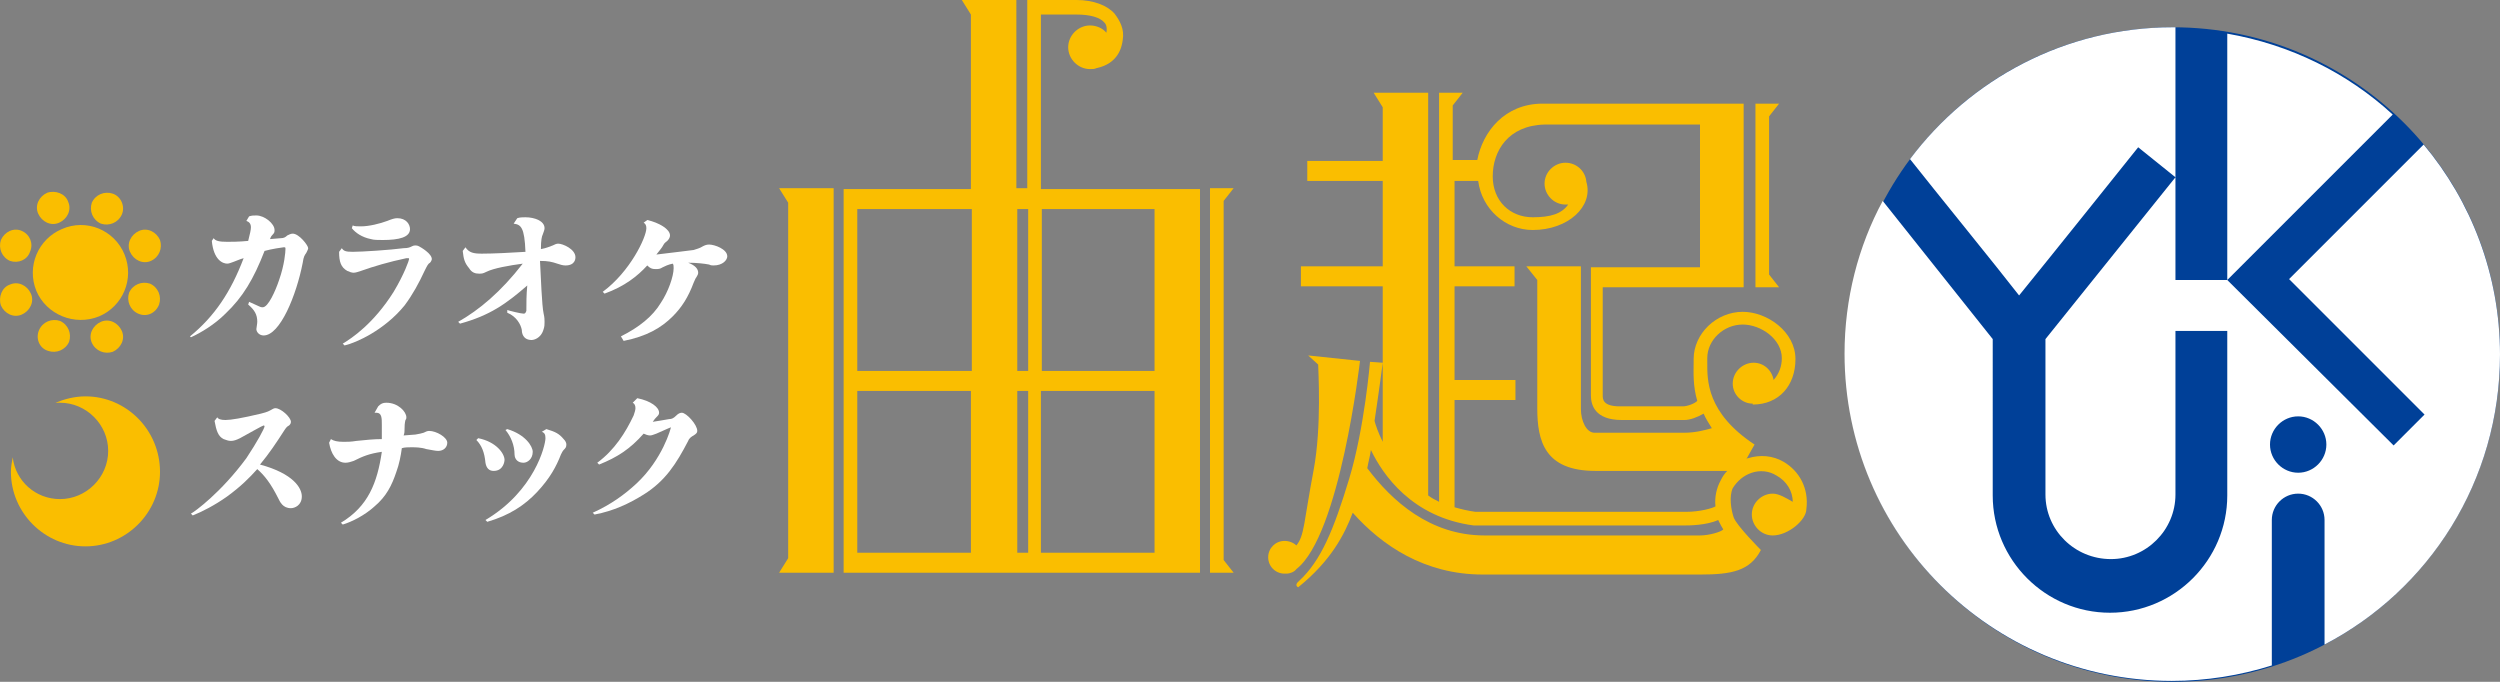 <?xml version="1.0" encoding="utf-8"?>
<!-- Generator: Adobe Illustrator 22.1.0, SVG Export Plug-In . SVG Version: 6.00 Build 0)  -->
<svg version="1.1" id="レイヤー_1" xmlns="http://www.w3.org/2000/svg" xmlns:xlink="http://www.w3.org/1999/xlink" x="0px"
	 y="0px" viewBox="0 0 275 75" style="enable-background:new 0 0 275 75;" xml:space="preserve">
<rect x="0" y="0" width="275" height="75" fill="#808080" stroke="none"/>
<style type="text/css">
	.st0{fill:#FABE00;}
	.st1{fill:#FFFFFF;}
	.st2{fill:#004098;}
</style>
<g>
	<g>
		<path class="st0" d="M13.7,28c1.1,2.7-0.2,5.7-2.8,6.8C8.2,35.9,5.1,34.6,4,32c-1.1-2.7,0.2-5.7,2.8-6.8C9.5,24,12.6,25.3,13.7,28
			z"/>
		<path class="st0" d="M7.5,22.2c0.4,0.9-0.1,1.9-1,2.3c-0.9,0.4-1.9-0.1-2.3-1c-0.4-0.9,0.1-1.9,1-2.3C6.1,20.9,7.2,21.3,7.5,22.2z
			"/>
		<path class="st0" d="M2.4,25.4c0.9,0.4,1.3,1.4,0.9,2.3C3,28.6,2,29,1.1,28.7c-0.9-0.4-1.3-1.4-1-2.3C0.5,25.5,1.5,25,2.4,25.4z"
			/>
		<path class="st0" d="M1.1,31.3c0.9-0.4,1.9,0.1,2.3,1c0.4,0.9-0.1,1.9-1,2.3c-0.9,0.4-1.9-0.1-2.3-1C-0.2,32.7,0.2,31.6,1.1,31.3z
			"/>
		<path class="st0" d="M4.3,36.3c0.4-0.9,1.4-1.3,2.3-1c0.9,0.4,1.3,1.4,1,2.3c-0.4,0.9-1.4,1.3-2.3,1C4.3,38.3,3.9,37.2,4.3,36.3z"
			/>
		<path class="st0" d="M10.1,37.7c-0.4-0.9,0.1-1.9,1-2.3c0.9-0.4,1.9,0.1,2.3,1c0.4,0.9-0.1,1.9-1,2.3C11.5,39,10.5,38.6,10.1,37.7
			z"/>
		<path class="st0" d="M15.2,34.5c-0.9-0.4-1.3-1.4-1-2.3c0.4-0.9,1.4-1.3,2.3-1c0.9,0.4,1.3,1.4,1,2.3
			C17.1,34.5,16.1,34.9,15.2,34.5z"/>
		<path class="st0" d="M16.6,28.7c-0.9,0.4-1.9-0.1-2.3-1c-0.4-0.9,0.1-1.9,1-2.3c0.9-0.4,1.9,0.1,2.3,1
			C17.9,27.3,17.5,28.3,16.6,28.7z"/>
		<path class="st0" d="M13.4,23.6c-0.4,0.9-1.4,1.3-2.3,1c-0.9-0.4-1.3-1.4-1-2.3c0.4-0.9,1.4-1.3,2.3-1
			C13.3,21.6,13.8,22.7,13.4,23.6z"/>
	</g>
	<path class="st0" d="M9.4,43.6c-1.2,0-2.3,0.3-3.3,0.7c0.2,0,0.3,0,0.5,0c2.9,0,5.3,2.4,5.3,5.3c0,2.9-2.4,5.3-5.3,5.3
		c-2.7,0-4.9-2-5.2-4.6c-0.1,0.5-0.2,1.1-0.2,1.6c0,4.5,3.7,8.2,8.2,8.2c4.5,0,8.2-3.7,8.2-8.2C17.6,47.3,13.9,43.6,9.4,43.6z"/>
	<g>
		<path class="st1" d="M27.4,23.8c0.3-0.1,0.5-0.1,0.8-0.1c0.9,0,2,0.9,2,1.6c0,0.2,0,0.3-0.2,0.5c-0.1,0.1-0.2,0.2-0.3,0.5l1.2-0.1
			c0.3,0,0.5-0.1,0.7-0.3c0.2-0.1,0.4-0.2,0.6-0.2c0.7,0,1.7,1.3,1.7,1.6c0,0.1-0.1,0.3-0.2,0.5c-0.2,0.3-0.3,0.4-0.4,1.1
			c-0.7,3.6-2.5,8-4.3,8c-0.5,0-0.8-0.4-0.8-0.7c0-0.1,0.1-0.6,0.1-0.8c0-0.8-0.3-1.3-1-1.9l0.1-0.3l1.1,0.5
			c0.2,0.1,0.3,0.1,0.4,0.1c0.6,0,1.4-1.8,1.8-3c0.6-1.7,0.7-3.1,0.7-3.4c0-0.2,0-0.2-0.2-0.2c-0.1,0-1.4,0.2-2.1,0.4
			c-1.2,3.1-2.4,5.1-4.3,6.9c-1.2,1.2-2.7,2.1-3.8,2.6L20.9,37c2.7-2.2,4.5-4.9,5.9-8.6c-0.4,0.1-0.8,0.3-1.1,0.4
			c-0.3,0.1-0.5,0.2-0.7,0.2c-0.5,0-1.5-0.4-1.7-2.5l0.2-0.3c0.2,0.3,0.6,0.4,1.5,0.4c0.4,0,1.3,0,2.3-0.1c0.2-0.8,0.3-1.2,0.3-1.5
			c0-0.4-0.2-0.6-0.5-0.7L27.4,23.8z"/>
		<path class="st1" d="M38.8,24.8c0.2,0.1,0.5,0.1,0.9,0.1c0.9,0,2.1-0.3,2.9-0.6c0.5-0.2,0.8-0.3,1.1-0.3c1,0,1.4,0.7,1.4,1.2
			c0,0.9-1.2,1.2-3,1.2c-0.5,0-1,0-1.3-0.1c-1-0.2-1.7-0.7-2.1-1.2L38.8,24.8z M37.6,27.3c0.2,0.3,0.4,0.4,1.2,0.4
			c1,0,4.1-0.2,5.6-0.4c0.5,0,0.7-0.1,0.9-0.2c0.2-0.1,0.3-0.1,0.4-0.1c0.1,0,0.2,0,0.4,0.1c0.2,0.1,1.4,0.8,1.4,1.4
			c0,0.1-0.1,0.3-0.2,0.4c-0.2,0.1-0.3,0.3-0.6,0.9c-0.6,1.3-1.3,2.6-2.2,3.8c-2.2,2.7-5.3,4.1-6.6,4.4l-0.2-0.2
			c1-0.6,3.4-2.2,5.6-5.7c1.2-2,1.7-3.5,1.7-3.6c0-0.1,0-0.1-0.1-0.1c0,0-0.1,0-0.2,0c-1.9,0.4-3.6,0.9-5,1.4
			c-0.3,0.1-0.6,0.2-0.8,0.2c-0.2,0-0.5-0.1-0.7-0.2c-0.7-0.4-0.9-1-0.9-2.1L37.6,27.3z"/>
		<path class="st1" d="M56.9,24c0.3-0.1,0.6-0.1,0.9-0.1c1,0,2.1,0.4,2.1,1.2c0,0.2-0.1,0.4-0.2,0.7c-0.1,0.2-0.2,0.6-0.2,1.6
			c0.6-0.1,1-0.3,1.3-0.4c0.2-0.1,0.4-0.2,0.6-0.2c0.5,0,1.9,0.6,1.9,1.5c0,0.1,0,0.9-1.1,0.9c-0.3,0-0.6-0.1-0.9-0.2
			c-0.6-0.2-1-0.3-1.9-0.3c0.1,1.8,0.2,4.9,0.4,5.8c0.1,0.4,0.1,0.7,0.1,0.9c0,0.3,0,0.5-0.1,0.8c-0.3,1.1-1.2,1.2-1.3,1.2
			c-1,0-1.1-0.8-1.1-1.1c-0.1-0.6-0.6-1.5-1.6-1.9l0-0.3c0.3,0.1,1.5,0.4,1.8,0.4c0.2,0,0.2-0.1,0.3-0.3c0-0.8,0-1.8,0.1-2.8
			c-2.3,2-4.1,3.3-7.4,4.2l-0.2-0.2c2.3-1.3,4.7-3.3,7.1-6.4c-1.5,0.2-3.2,0.5-4,0.9c-0.4,0.2-0.5,0.2-0.8,0.2
			c-0.4,0-0.8-0.1-1.1-0.6c-0.5-0.6-0.6-1-0.7-1.9l0.3-0.4c0.4,0.6,0.9,0.7,1.8,0.7c1.3,0,3.2-0.1,4.8-0.2c-0.1-2.7-0.5-3-1.3-3.1
			L56.9,24z"/>
		<path class="st1" d="M71.2,24.2c1.3,0.3,2.5,1,2.5,1.7c0,0.2-0.1,0.4-0.3,0.6c-0.1,0.1-0.3,0.2-0.4,0.4c-0.2,0.4-0.5,0.7-0.8,1.1
			c1.8-0.2,3.2-0.4,4.1-0.5c0.3-0.1,0.7-0.2,1-0.4c0.2-0.1,0.4-0.2,0.7-0.2c0.6,0,2,0.5,2,1.3c0,0.4-0.5,1-1.5,1
			c-0.2,0-0.3,0-0.5-0.1c-0.5-0.1-1.4-0.2-2.3-0.2c0.8,0.3,1.1,0.7,1.1,1.1c0,0.2-0.1,0.3-0.2,0.5c-0.1,0.1-0.2,0.4-0.3,0.6
			c-0.6,1.6-1.3,2.7-2.3,3.7c-1.3,1.3-2.9,2.2-5.4,2.7L68.3,37c2-1,3.5-2.2,4.4-3.7c0.8-1.2,1.4-2.9,1.4-3.8c0-0.2,0-0.4-0.1-0.5
			c-0.5,0.1-0.9,0.3-1.1,0.4c-0.3,0.2-0.5,0.2-0.8,0.2c-0.4,0-0.6-0.1-0.9-0.4c-1.1,1.2-2.5,2.3-4.7,3.1l-0.2-0.2c3-2.2,4.8-6,4.8-7
			c0-0.3-0.1-0.5-0.3-0.6L71.2,24.2z"/>
		<path class="st1" d="M23.9,45.9c0.1,0.2,0.4,0.3,0.9,0.3c0.6,0,1.8-0.2,3.9-0.7c0.8-0.2,0.9-0.3,1.1-0.4c0.2-0.1,0.3-0.2,0.5-0.2
			c0.6,0,1.7,1,1.7,1.5c0,0.2-0.1,0.3-0.2,0.4c-0.2,0.1-0.3,0.2-0.5,0.5c-0.9,1.4-1.7,2.6-2.7,3.8c3.7,1,4.6,2.6,4.6,3.5
			c0,1-0.8,1.3-1.2,1.3c-0.9,0-1.2-0.7-1.4-1.1c-0.8-1.6-1.5-2.5-2.3-3.2c-0.9,1-1.8,1.9-3.3,3c-1.4,1-2.8,1.7-3.8,2.1l-0.2-0.2
			c0.4-0.2,3.3-2.3,6.1-6.1c1.2-1.8,2-3.3,2-3.5c0,0,0-0.1-0.1-0.1c-0.1,0-1.5,0.8-2.6,1.4c-0.4,0.2-0.7,0.3-1,0.3
			c-0.3,0-0.5-0.1-0.8-0.2c-0.6-0.3-0.8-0.9-1-2L23.9,45.9z"/>
		<path class="st1" d="M41.6,44.7c0.3-0.3,0.5-0.4,0.9-0.4c1.3,0,2.2,1,2.2,1.6c0,0.1,0,0.2-0.1,0.3c0,0.1-0.1,0.2-0.1,1
			c0,0.3,0,0.4-0.1,0.7l1.3-0.1c0.5-0.1,0.6-0.1,0.9-0.2c0.2-0.1,0.4-0.2,0.6-0.2c0.8,0,2,0.7,2,1.3c0,0.5-0.4,0.9-1,0.9
			c-0.3,0-0.7-0.1-1.3-0.2c-0.6-0.2-1.2-0.2-1.7-0.2c-0.3,0-0.7,0-1,0.1c-0.1,0.8-0.3,1.8-0.6,2.6c-0.5,1.5-1.1,2.7-2.4,3.8
			c-1.1,1-2.5,1.7-3.5,2l-0.2-0.2c3-1.8,4-4.4,4.5-7.8c-1.4,0.2-2.1,0.5-3.1,1c-0.3,0.1-0.6,0.2-0.9,0.2c-1,0-1.6-1-1.8-2.2l0.2-0.4
			c0.3,0.2,0.7,0.3,1.4,0.3c0.4,0,0.8,0,1.4-0.1c1-0.1,1.9-0.2,2.8-0.2c0-0.6,0-1.2,0-1.6c0-0.7,0-1.3-0.6-1.3c-0.1,0-0.1,0-0.2,0
			L41.6,44.7z"/>
		<path class="st1" d="M52.6,48.2c2,0.4,2.9,1.7,2.9,2.4c0,0.1-0.1,1.2-1.2,1.2c-0.5,0-0.8-0.3-0.9-0.9c-0.1-1.1-0.4-1.9-1-2.5
			L52.6,48.2z M55.8,47.2c2,0.6,2.8,1.9,2.8,2.5c0,0.8-0.6,1.2-1,1.2c-0.9,0-1-0.7-1-0.9c0-1-0.4-2-1-2.7L55.8,47.2z M60.1,47.2
			c1,0.3,1.4,0.5,1.9,1.1c0.2,0.2,0.3,0.4,0.3,0.6c0,0.3-0.1,0.4-0.3,0.6c-0.1,0.1-0.2,0.3-0.3,0.5c-0.5,1.3-1.2,2.6-2.6,4.1
			c-1.4,1.5-3.1,2.6-5.5,3.3l-0.2-0.2c5.4-3.2,6.6-8.2,6.6-9c0-0.4-0.1-0.6-0.4-0.7L60.1,47.2z"/>
		<path class="st1" d="M70.1,43.8c1.5,0.3,2.4,1,2.4,1.6c0,0.2-0.1,0.3-0.3,0.5c-0.1,0.1-0.2,0.2-0.4,0.5c0.6-0.1,1.3-0.2,1.8-0.3
			c0.3,0,0.5-0.1,0.8-0.4c0.2-0.2,0.4-0.3,0.6-0.3c0.5,0,1.7,1.3,1.7,2c0,0.2-0.1,0.3-0.4,0.5c-0.2,0.1-0.5,0.3-0.6,0.6
			c-1.3,2.5-2.5,4.4-4.9,5.9c-1.6,1-3.3,1.8-5.4,2.2l-0.2-0.2c2-0.9,3.5-2,4.8-3.2c2.9-2.7,3.8-6.1,3.8-6.2c0,0,0,0,0,0
			c0,0-0.5,0.2-1.6,0.7c-0.3,0.1-0.5,0.2-0.7,0.2c-0.2,0-0.5-0.1-0.7-0.2c-1.5,1.7-2.9,2.6-4.9,3.4l-0.2-0.2c1.9-1.4,3.1-3.3,4-5.2
			c0.1-0.3,0.2-0.6,0.2-0.8c0-0.3-0.1-0.5-0.3-0.6L70.1,43.8z"/>
	</g>
	<g>
		<path class="st2" d="M275,39c0,19.9-16.1,36-36,36c-19.9,0-36-16.1-36-36c0-19.9,16.1-36,36-36C258.9,3,275,19.1,275,39z"/>
		<path class="st1" d="M266.6,15.9c-4.3,4.3-12.7,12.7-14.8,14.8c2.7,2.7,14.9,14.9,14.9,14.9l-3.4,3.4l-18.3-18.2l18.2-18.2
			c-5-4.6-11.3-7.7-18.2-8.9v27.1h-5.7V3c-0.1,0-0.2,0-0.3,0c-11.8,0-22.3,5.7-28.9,14.5c2.6,3.3,9.6,11.9,12,15
			c3.1-3.8,13.1-16.3,13.1-16.3l4.1,3.3L225,37.3v17.1c0,3.9,3.2,7.1,7.2,7.1c3.9,0,7.1-3.2,7.1-7.1V36.4h5.7v18.1
			c0,7.1-5.8,12.9-12.9,12.9c-7.1,0-12.9-5.8-12.9-12.9V37.3l-12.1-15.2c-2.7,5-4.2,10.8-4.2,16.8c0,19.9,16.1,36,36,36
			c3.8,0,7.5-0.6,11-1.7V57.2c0-1.6,1.3-2.9,2.9-2.9c1.6,0,2.9,1.3,2.9,2.9v13.7c11.5-6,19.3-18,19.3-31.9
			C275,30.2,271.8,22.1,266.6,15.9z M252.8,52c-1.7,0-3.1-1.4-3.1-3.1c0-1.7,1.4-3.1,3.1-3.1c1.7,0,3.1,1.4,3.1,3.1
			C255.9,50.6,254.5,52,252.8,52z"/>
	</g>
	<g>
		<g>
			<polygon class="st0" points="86.7,22.3 86.7,24.8 86.7,58.9 86.7,61.4 85.7,63 91.7,63 91.7,58.9 91.7,24.8 91.7,20.7 85.7,20.7 
							"/>
			<path class="st0" d="M114.5,20.8c0-7.7,0-18.8,0-19.2c1.1,0,3.9,0,3.9,0c1.5,0,2.6,0.3,3.1,0.9c0.2,0.2,0.3,0.6,0.2,1.1
				c-0.4-0.5-1.1-0.8-1.8-0.8c-1.3,0-2.4,1.1-2.4,2.4c0,1.3,1.1,2.4,2.4,2.4c0.3,0,0.5,0,0.7-0.1c2.4-0.5,2.8-2.3,2.9-3.1
				c0.2-1.2-0.3-2.1-0.9-2.9c-0.8-0.9-2.3-1.5-4.2-1.5h-5.4v20.7h-1.2V0h-6l1,1.6v19.2h-14V63H132V20.8H114.5z M127,23v17.8h-12.4
				V23H127z M113.1,23v17.8h-1.2V23H113.1z M106.9,23v17.8H94.3V23H106.9z M94.3,60.8V43h12.5v17.8H94.3z M111.9,43h1.2v17.8h-1.2
				V43z M114.5,60.8c0-3.2,0-10,0-17.8H127v17.8H114.5z"/>
			<polygon class="st0" points="134.6,22.1 135.7,20.7 133.1,20.7 133.1,63 135.7,63 134.6,61.6 			"/>
		</g>
		<g>
			<path class="st0" d="M149.6,39.7l-5.7-0.6l1.1,1c0,0.6,0.4,6.8-0.5,11.6c-1.1,5.8-1,7.2-1.9,8.3c-0.3-0.3-0.8-0.5-1.3-0.5
				c-1,0-1.8,0.8-1.8,1.8c0,1,0.8,1.8,1.8,1.8c0,0,0.1,0,0.1,0l0,0c0,0,0,0,0.1,0c0.4,0,0.9-0.2,1.1-0.5
				C147.4,58.9,149.6,39.7,149.6,39.7z"/>
			<polygon class="st0" points="194.6,30.2 194.6,12.8 195.7,11.4 193.1,11.4 193.1,31.6 195.7,31.6 			"/>
			<path class="st0" d="M196.2,50.8c-1.2-0.7-2.6-0.8-3.9-0.4c-0.1,0-0.1,0-0.2,0.1l0.9-1.6c-5.3-3.5-5.2-7.1-5.2-9l0-0.5
				c0-2,1.8-3.7,3.9-3.7c2,0,4.3,1.6,4.3,3.7c0,0.9-0.3,1.7-0.9,2.4c-0.2-1.1-1.1-1.9-2.2-1.9c-1.2,0-2.3,1-2.3,2.3
				c0,1.2,1,2.2,2.2,2.2l0,0.1c2.9,0,4.7-2.1,4.7-5c0-3-3.1-5.2-5.8-5.2c-2.9,0-5.4,2.4-5.4,5.2l0,0.4c0,1-0.1,2.5,0.4,4.2
				c-0.3,0.3-1.1,0.6-1.6,0.6h-6.9c-1.9,0-1.9-0.8-1.9-1.2V31.6h11.1h4.4v-2.2v-18h-22.1v0c-4.2,0-6.6,3.1-7.2,6.2h-2.7v-6l1.1-1.4
				h-2.6v45c-0.4-0.2-0.8-0.4-1.2-0.7V10.2h-6l1,1.6v5.9h-8.3v2.2h8.3v9.4h-9v2.2h9v17.1c-0.5-1-0.8-1.9-0.9-2.3
				c0.5-3.3,0.9-6.4,0.9-6.4l-1.4-0.1c0,0-0.6,7.3-2.3,12.9c-1.7,5.6-3.1,9-5.5,11.2c-0.6,0.5-0.1,0.7-0.1,0.7
				c3.6-2.9,5.1-5.8,6-8.2c3.2,3.6,7.9,6.8,14.3,6.8H187c3.5,0,5.5-0.4,6.7-2.7c0,0-2.7-2.7-3-3.6c-0.3-0.9-0.5-2.3-0.1-3.2
				c0.5-0.8,1.2-1.4,2.1-1.7c0.9-0.3,1.9-0.2,2.7,0.3c1.1,0.6,1.8,1.7,1.8,2.9c-0.7-0.4-1.5-0.9-2.2-0.9c-1.2,0-2.3,1-2.3,2.3
				c0,1.2,1,2.3,2.3,2.3c1.7,0,3.7-1.7,3.7-2.9c-0.1,0,0,0,0,0C199,53.7,197.9,51.8,196.2,50.8z M189.6,58.2
				c-0.2,0.3-1.6,0.7-2.6,0.7h-23.7c-6,0-10.2-3.8-12.9-7.4c0.1-0.6,0.3-1.3,0.4-2c1.3,2.7,4.5,7.4,11.3,8.3l0,0h23.3
				c0.3,0,2.3,0,3.6-0.6c0.2,0.4,0.4,0.8,0.6,1.1L189.6,58.2z M188.6,55.8L188.6,55.8C188.7,55.7,188.7,55.8,188.6,55.8L188.6,55.8z
				 M189.3,52.8c-0.5,0.9-0.7,1.9-0.6,2.9c-0.3,0.2-1.7,0.6-3.2,0.6c0,0-23.1,0-23.2,0c-0.8-0.1-1.6-0.3-2.3-0.5V44h6.7v-2.2h-6.7
				V31.5h6.6v-2.2h-6.6v-9.4h2.6c0.4,3.1,3,5.4,6,5.4c3.9,0,6.7-2.6,5.9-5.3c-0.1-1.2-1.1-2.1-2.3-2.1c-1.2,0-2.3,1-2.3,2.3
				c0,1.2,1,2.3,2.3,2.3c0.1,0,0.2,0,0.3,0c-0.7,1-1.9,1.4-3.9,1.4c-2.5,0-4.4-1.8-4.4-4.5c0-2.8,1.7-5.6,5.7-5.7v0h17.1v15.7h-12
				v14.1c0,1,0.4,2.7,3.4,2.7h6.9c0.6,0,1.4-0.3,2.1-0.7c0.2,0.5,0.6,1.1,0.9,1.6c-0.7,0.2-1.8,0.5-3,0.5c-1.9,0-9.9,0-9.9,0
				c-0.9,0-1.5-1.3-1.5-2.6V29.3h-6l1.2,1.5v14.1c0,3.6,0.8,6.9,6.4,6.9H190C189.7,52.1,189.5,52.4,189.3,52.8z"/>
		</g>
	</g>
</g>
</svg>
